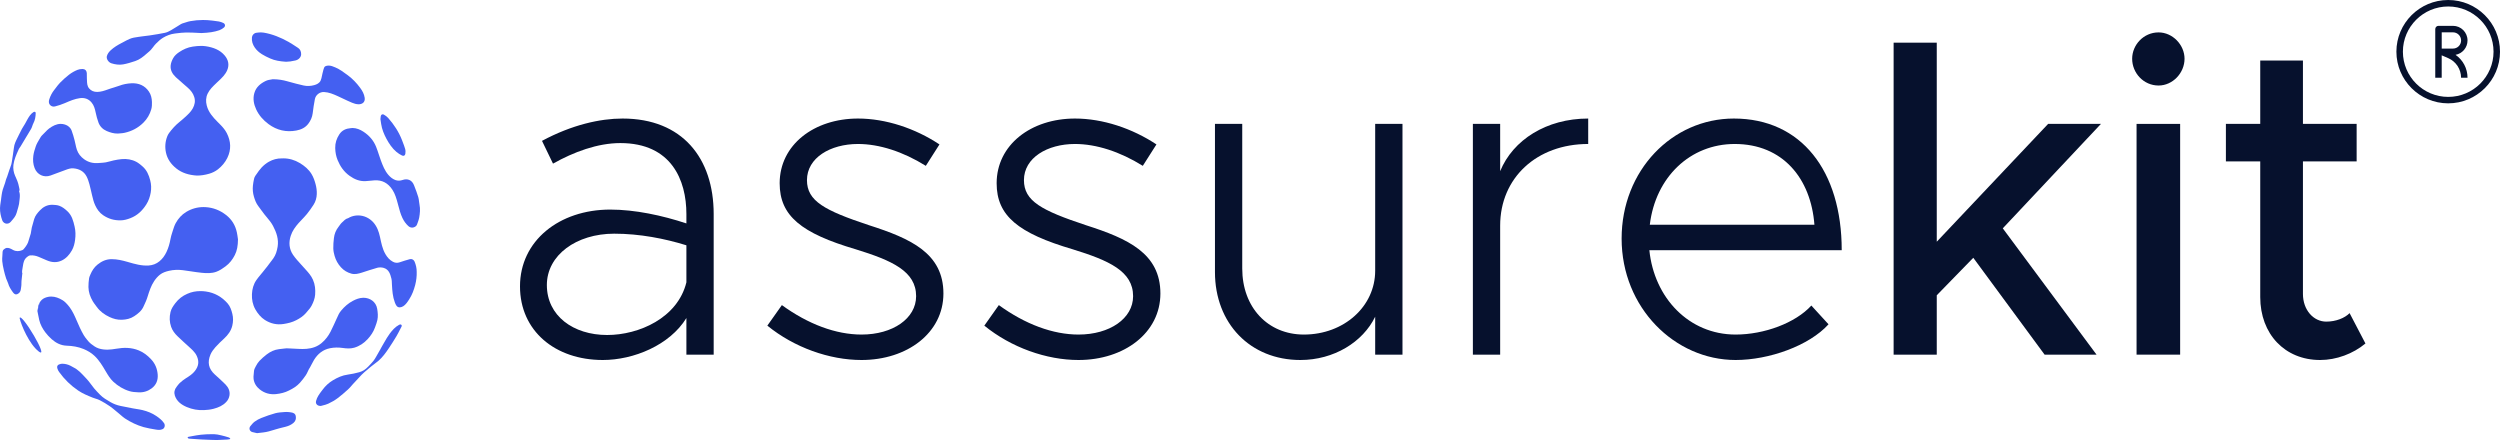 <svg width="125" height="22" viewBox="0 0 125 22" fill="none" xmlns="http://www.w3.org/2000/svg">
<path d="M9.286 1.12C9.363 1.095 9.441 1.07 9.521 1.056C9.73 1.018 9.94 1 10.151 1C10.3 1 10.45 1.009 10.6 1.028C10.622 1.03 10.644 1.033 10.666 1.036C10.761 1.047 10.855 1.058 10.948 1.075C11.022 1.09 11.095 1.115 11.163 1.147C11.268 1.196 11.281 1.315 11.187 1.384C11.119 1.435 11.045 1.485 10.966 1.512C10.715 1.597 10.456 1.639 10.065 1.653C10.023 1.651 9.971 1.648 9.914 1.645C9.751 1.636 9.538 1.625 9.325 1.625C9.153 1.626 8.982 1.647 8.811 1.668C8.788 1.671 8.764 1.674 8.74 1.677C8.529 1.703 8.33 1.78 8.151 1.888C8.021 1.966 7.907 2.074 7.799 2.182C7.748 2.233 7.703 2.291 7.659 2.35C7.623 2.397 7.587 2.444 7.548 2.488C7.499 2.542 7.443 2.589 7.387 2.636C7.367 2.654 7.346 2.671 7.325 2.689C7.155 2.84 6.977 2.982 6.759 3.054C6.559 3.12 6.357 3.184 6.152 3.22C5.958 3.253 5.76 3.225 5.571 3.165C5.412 3.114 5.307 2.931 5.344 2.803C5.378 2.684 5.45 2.593 5.538 2.511C5.697 2.363 5.882 2.253 6.074 2.153C6.112 2.133 6.15 2.113 6.188 2.093C6.282 2.042 6.377 1.991 6.474 1.949C6.616 1.887 6.768 1.866 6.92 1.845C6.969 1.838 7.017 1.832 7.066 1.824C7.133 1.812 7.201 1.805 7.269 1.798C7.332 1.792 7.394 1.785 7.456 1.775L7.556 1.76C7.786 1.724 8.016 1.689 8.243 1.641C8.351 1.619 8.454 1.566 8.551 1.511C8.645 1.457 8.737 1.399 8.829 1.341C8.903 1.294 8.977 1.247 9.053 1.202C9.097 1.177 9.148 1.162 9.198 1.147C9.207 1.144 9.216 1.142 9.225 1.139C9.245 1.133 9.265 1.126 9.286 1.12Z" fill="#4460F1"/>
<path d="M3.45 3.736C3.582 3.635 3.724 3.554 3.876 3.493C3.947 3.465 4.029 3.451 4.107 3.451C4.122 3.451 4.138 3.451 4.153 3.452C4.267 3.462 4.328 3.536 4.34 3.651C4.344 3.699 4.343 3.747 4.342 3.796C4.342 3.839 4.341 3.883 4.344 3.926C4.346 3.956 4.347 3.987 4.348 4.018C4.353 4.16 4.357 4.303 4.455 4.42C4.559 4.543 4.696 4.598 4.861 4.596C5.052 4.594 5.225 4.533 5.398 4.471C5.444 4.455 5.491 4.438 5.537 4.423C5.59 4.406 5.644 4.39 5.697 4.374C5.786 4.347 5.874 4.321 5.96 4.288C6.156 4.213 6.36 4.175 6.566 4.164C6.932 4.146 7.242 4.273 7.448 4.582C7.551 4.734 7.592 4.914 7.597 5.103C7.601 5.223 7.597 5.342 7.566 5.456C7.493 5.717 7.361 5.944 7.166 6.137C6.9 6.399 6.583 6.564 6.22 6.642C6.148 6.658 6.073 6.663 5.999 6.669C5.963 6.672 5.928 6.675 5.892 6.678C5.695 6.682 5.508 6.626 5.334 6.551C5.143 6.469 4.994 6.322 4.922 6.123C4.863 5.958 4.816 5.787 4.781 5.615C4.744 5.437 4.697 5.268 4.58 5.127C4.429 4.945 4.232 4.877 3.998 4.907C3.74 4.941 3.505 5.042 3.269 5.144L3.239 5.157C3.082 5.225 2.918 5.277 2.752 5.321C2.651 5.347 2.547 5.316 2.484 5.225C2.429 5.145 2.436 5.054 2.466 4.96C2.52 4.793 2.599 4.641 2.707 4.503C2.732 4.471 2.757 4.439 2.781 4.407C2.852 4.312 2.923 4.218 3.005 4.134C3.144 3.993 3.291 3.858 3.45 3.736Z" fill="#4460F1"/>
<path d="M16.206 3.382C16.236 3.307 16.315 3.289 16.392 3.281C16.407 3.28 16.421 3.279 16.436 3.279C16.548 3.279 16.65 3.322 16.752 3.365L16.765 3.37C16.989 3.465 17.183 3.609 17.377 3.753L17.388 3.761C17.63 3.94 17.834 4.155 18.011 4.396C18.121 4.545 18.208 4.704 18.235 4.892C18.266 5.112 18.11 5.218 17.923 5.214C17.814 5.211 17.7 5.179 17.599 5.135C17.448 5.072 17.301 5.002 17.154 4.932C17.064 4.889 16.974 4.846 16.883 4.805C16.665 4.706 16.446 4.613 16.201 4.601C15.98 4.592 15.787 4.749 15.745 4.952C15.697 5.186 15.665 5.424 15.635 5.662C15.611 5.859 15.533 6.031 15.414 6.188C15.264 6.385 15.054 6.482 14.819 6.526C14.31 6.621 13.845 6.514 13.428 6.206C13.161 6.008 12.943 5.764 12.806 5.463C12.689 5.207 12.636 4.938 12.716 4.657C12.801 4.356 13.023 4.175 13.287 4.047C13.379 4.002 13.486 3.986 13.565 3.974C13.595 3.969 13.621 3.966 13.64 3.961C13.931 3.963 14.143 4.003 14.353 4.061L14.444 4.086C14.69 4.154 14.937 4.222 15.187 4.276C15.357 4.313 15.537 4.304 15.706 4.258C15.839 4.222 15.974 4.158 16.033 4.025C16.066 3.95 16.083 3.869 16.099 3.787C16.107 3.747 16.115 3.707 16.125 3.667C16.131 3.645 16.136 3.622 16.142 3.6C16.16 3.526 16.177 3.452 16.206 3.382Z" fill="#4460F1"/>
<path d="M16.965 6.72C17.102 6.509 17.302 6.427 17.54 6.407C17.557 6.405 17.574 6.404 17.593 6.403C17.606 6.402 17.62 6.401 17.636 6.4C17.827 6.404 18.005 6.477 18.17 6.584C18.458 6.771 18.677 7.02 18.805 7.339C18.856 7.466 18.899 7.597 18.942 7.727C18.975 7.827 19.008 7.927 19.044 8.025C19.14 8.282 19.239 8.54 19.423 8.75C19.519 8.859 19.631 8.952 19.773 9.004C19.892 9.047 20.016 9.038 20.126 9C20.377 8.913 20.598 8.997 20.702 9.264L20.717 9.304C20.788 9.485 20.858 9.667 20.913 9.853C20.935 9.924 20.943 9.998 20.952 10.073C20.958 10.126 20.965 10.179 20.975 10.231C21.02 10.45 20.997 10.668 20.96 10.883C20.946 10.964 20.917 11.043 20.888 11.122C20.876 11.155 20.864 11.188 20.853 11.22C20.826 11.303 20.754 11.346 20.683 11.369C20.589 11.4 20.492 11.371 20.417 11.304C20.291 11.189 20.194 11.052 20.12 10.896C20.026 10.697 19.97 10.487 19.915 10.276C19.905 10.241 19.896 10.206 19.887 10.171C19.822 9.933 19.756 9.694 19.617 9.482C19.404 9.159 19.112 8.99 18.718 9.018C18.652 9.022 18.586 9.029 18.52 9.036C18.441 9.044 18.362 9.052 18.282 9.056C17.98 9.073 17.718 8.963 17.476 8.789C17.197 8.589 17.011 8.321 16.883 8.01C16.803 7.816 16.765 7.614 16.761 7.401C16.756 7.149 16.829 6.929 16.965 6.72Z" fill="#4460F1"/>
<path d="M9.638 2.33C9.385 2.367 9.164 2.468 8.958 2.606C8.84 2.686 8.731 2.777 8.656 2.912C8.594 3.026 8.548 3.141 8.534 3.264C8.506 3.509 8.624 3.703 8.795 3.863C8.918 3.978 9.046 4.088 9.174 4.198C9.247 4.261 9.32 4.324 9.392 4.388C9.536 4.516 9.653 4.659 9.712 4.85C9.777 5.058 9.736 5.245 9.637 5.423C9.54 5.598 9.392 5.731 9.246 5.864L9.245 5.864C9.219 5.887 9.193 5.911 9.167 5.935C9.117 5.981 9.065 6.024 9.012 6.066C8.954 6.113 8.896 6.159 8.843 6.21C8.742 6.305 8.647 6.406 8.561 6.512C8.486 6.605 8.408 6.701 8.366 6.81C8.261 7.072 8.239 7.349 8.297 7.625C8.366 7.953 8.553 8.212 8.812 8.42C9.107 8.656 9.453 8.752 9.834 8.778C10.041 8.782 10.252 8.746 10.46 8.686C10.622 8.64 10.769 8.566 10.899 8.465C11.095 8.311 11.255 8.122 11.366 7.896C11.572 7.476 11.546 7.062 11.338 6.653C11.234 6.449 11.074 6.289 10.914 6.13L10.881 6.097C10.645 5.86 10.425 5.613 10.338 5.278C10.285 5.074 10.29 4.872 10.383 4.68C10.481 4.476 10.642 4.323 10.802 4.17L10.802 4.17C10.818 4.155 10.834 4.139 10.849 4.124C10.876 4.099 10.903 4.074 10.929 4.049C11.098 3.89 11.266 3.732 11.361 3.509C11.476 3.238 11.413 2.989 11.24 2.781C11 2.49 10.657 2.368 10.291 2.312C10.211 2.3 10.132 2.295 10.053 2.295C9.914 2.295 9.777 2.31 9.638 2.33Z" fill="#4460F1"/>
<path d="M2.455 6.425C2.387 6.476 2.326 6.539 2.266 6.601C2.254 6.614 2.242 6.626 2.23 6.639C2.213 6.657 2.195 6.674 2.177 6.692C2.118 6.749 2.058 6.807 2.02 6.877C1.999 6.912 1.978 6.948 1.957 6.983C1.893 7.091 1.829 7.198 1.788 7.32C1.736 7.473 1.688 7.624 1.667 7.784C1.638 7.997 1.653 8.204 1.731 8.405C1.859 8.736 2.192 8.894 2.525 8.776C2.648 8.732 2.771 8.686 2.894 8.639C3.003 8.598 3.112 8.557 3.222 8.518C3.239 8.512 3.257 8.505 3.275 8.498C3.403 8.451 3.53 8.404 3.671 8.417C3.963 8.442 4.196 8.565 4.332 8.829C4.395 8.951 4.436 9.087 4.474 9.22C4.504 9.327 4.529 9.435 4.553 9.544C4.567 9.606 4.581 9.669 4.596 9.731L4.608 9.781C4.647 9.944 4.686 10.107 4.759 10.263C4.853 10.465 4.972 10.636 5.159 10.762C5.421 10.939 5.708 11.026 6.042 11.017C6.196 11.015 6.356 10.971 6.517 10.909C6.867 10.775 7.117 10.533 7.314 10.224C7.429 10.042 7.498 9.844 7.535 9.635C7.571 9.429 7.565 9.222 7.511 9.018C7.443 8.749 7.336 8.499 7.118 8.313L7.107 8.303C7.016 8.227 6.923 8.148 6.819 8.093C6.591 7.971 6.339 7.933 6.081 7.956C5.945 7.969 5.809 7.993 5.675 8.022C5.616 8.034 5.558 8.05 5.5 8.067C5.431 8.086 5.363 8.105 5.293 8.117C5.202 8.133 5.109 8.139 5.016 8.145C4.982 8.147 4.948 8.149 4.915 8.152C4.655 8.172 4.419 8.116 4.205 7.961C4.034 7.838 3.91 7.68 3.844 7.486C3.813 7.395 3.793 7.3 3.773 7.206C3.759 7.14 3.745 7.074 3.728 7.01C3.685 6.849 3.642 6.688 3.583 6.533C3.526 6.38 3.401 6.276 3.25 6.228C3.176 6.205 3.105 6.194 3.036 6.194C2.824 6.195 2.634 6.294 2.455 6.425Z" fill="#4460F1"/>
<path d="M1.71 10.95C1.762 10.778 1.877 10.645 1.995 10.52C2.158 10.346 2.359 10.239 2.602 10.239C2.613 10.239 2.624 10.239 2.635 10.24C2.744 10.244 2.858 10.252 2.959 10.287C3.114 10.341 3.24 10.442 3.364 10.556C3.597 10.77 3.667 11.054 3.732 11.336C3.781 11.55 3.785 11.773 3.754 11.995C3.73 12.179 3.686 12.357 3.596 12.516C3.475 12.728 3.318 12.913 3.093 13.023C2.841 13.145 2.588 13.124 2.337 13.016C2.296 12.998 2.255 12.98 2.215 12.963C2.12 12.921 2.025 12.88 1.929 12.841C1.797 12.786 1.66 12.759 1.516 12.769C1.412 12.775 1.267 12.909 1.224 13.003C1.17 13.119 1.152 13.242 1.134 13.364C1.127 13.416 1.119 13.468 1.109 13.52C1.103 13.548 1.105 13.578 1.106 13.608C1.107 13.621 1.107 13.635 1.107 13.648L1.111 13.648L1.116 13.649L1.119 13.649C1.116 13.681 1.112 13.712 1.108 13.744C1.095 13.846 1.083 13.947 1.075 14.05C1.071 14.088 1.071 14.128 1.071 14.167C1.071 14.222 1.071 14.278 1.061 14.332C1.056 14.356 1.053 14.382 1.05 14.407C1.038 14.5 1.026 14.594 0.941 14.661C0.834 14.745 0.741 14.749 0.64 14.607C0.544 14.472 0.451 14.333 0.407 14.168C0.394 14.123 0.374 14.08 0.354 14.037C0.337 14 0.319 13.963 0.307 13.925C0.263 13.787 0.223 13.647 0.191 13.506L0.191 13.503C0.158 13.355 0.124 13.206 0.112 13.055C0.105 12.97 0.111 12.884 0.118 12.799C0.121 12.753 0.124 12.707 0.126 12.661L0.126 12.659C0.128 12.588 0.13 12.516 0.193 12.469C0.199 12.465 0.204 12.461 0.21 12.457C0.245 12.431 0.282 12.403 0.322 12.397C0.434 12.38 0.53 12.431 0.624 12.482C0.635 12.488 0.646 12.494 0.657 12.5C0.809 12.579 0.964 12.569 1.114 12.507C1.166 12.486 1.207 12.431 1.243 12.383L1.244 12.382C1.326 12.274 1.401 12.162 1.432 12.025C1.446 11.965 1.466 11.907 1.486 11.849C1.504 11.794 1.523 11.74 1.537 11.684C1.549 11.633 1.557 11.58 1.564 11.528C1.571 11.477 1.578 11.427 1.59 11.377C1.621 11.25 1.658 11.124 1.696 10.999L1.71 10.95Z" fill="#4460F1"/>
<path d="M1.682 5.6C1.543 5.685 1.46 5.815 1.382 5.951C1.36 5.99 1.339 6.03 1.317 6.07C1.294 6.113 1.271 6.157 1.246 6.199C1.224 6.236 1.201 6.273 1.178 6.309C1.149 6.355 1.119 6.402 1.093 6.45C1.035 6.555 0.98 6.663 0.93 6.772C0.908 6.819 0.885 6.865 0.862 6.912C0.788 7.061 0.714 7.21 0.696 7.383C0.682 7.515 0.661 7.647 0.64 7.778C0.632 7.826 0.625 7.873 0.617 7.921C0.615 7.939 0.612 7.956 0.61 7.974C0.598 8.057 0.586 8.14 0.565 8.221C0.549 8.282 0.526 8.342 0.503 8.402C0.491 8.435 0.478 8.469 0.466 8.502C0.449 8.554 0.432 8.606 0.415 8.657C0.397 8.714 0.379 8.77 0.359 8.826C0.352 8.85 0.342 8.873 0.332 8.895C0.322 8.92 0.312 8.945 0.303 8.971C0.293 9.001 0.285 9.032 0.277 9.062C0.269 9.093 0.261 9.124 0.251 9.154C0.236 9.199 0.22 9.244 0.204 9.288C0.181 9.352 0.158 9.416 0.138 9.48C0.114 9.562 0.098 9.646 0.085 9.73C0.075 9.786 0.069 9.842 0.062 9.898C0.059 9.928 0.055 9.957 0.052 9.987C0.046 10.03 0.039 10.073 0.032 10.116C0.018 10.211 0.003 10.305 0.001 10.399C-0.006 10.614 0.044 10.822 0.115 11.024C0.146 11.111 0.244 11.184 0.333 11.183C0.417 11.183 0.48 11.156 0.539 11.089C0.55 11.075 0.562 11.062 0.573 11.049C0.681 10.926 0.79 10.802 0.833 10.636C0.847 10.583 0.863 10.53 0.879 10.478C0.889 10.442 0.9 10.406 0.91 10.371C0.913 10.36 0.916 10.348 0.919 10.337C0.932 10.291 0.944 10.244 0.952 10.196C0.961 10.137 0.967 10.079 0.973 10.02C0.976 9.991 0.979 9.961 0.983 9.932C0.997 9.808 1.001 9.684 0.956 9.564C0.991 9.507 0.976 9.45 0.961 9.394C0.956 9.377 0.952 9.359 0.949 9.342C0.932 9.244 0.903 9.148 0.869 9.055C0.847 8.992 0.819 8.93 0.791 8.869C0.78 8.845 0.768 8.82 0.757 8.795C0.679 8.618 0.648 8.431 0.672 8.241C0.688 8.114 0.725 7.987 0.767 7.866C0.813 7.736 0.871 7.609 0.928 7.484L0.947 7.442C0.958 7.417 0.975 7.396 0.992 7.374C1.004 7.358 1.016 7.343 1.026 7.326C1.082 7.234 1.136 7.143 1.191 7.051C1.227 6.99 1.263 6.93 1.299 6.87C1.328 6.821 1.358 6.772 1.388 6.724C1.448 6.627 1.508 6.531 1.562 6.431C1.585 6.389 1.601 6.343 1.616 6.297C1.631 6.252 1.647 6.206 1.669 6.165C1.754 6.005 1.78 5.834 1.785 5.659C1.787 5.615 1.759 5.588 1.724 5.588C1.71 5.588 1.696 5.592 1.682 5.6Z" fill="#4460F1"/>
<path d="M12.815 1.639C12.695 1.656 12.608 1.76 12.597 1.865C12.576 2.057 12.634 2.228 12.742 2.383C12.932 2.655 13.222 2.793 13.51 2.923C13.747 3.03 14.005 3.068 14.3 3.088C14.314 3.087 14.33 3.086 14.348 3.085C14.397 3.082 14.46 3.079 14.521 3.071C14.606 3.06 14.69 3.042 14.774 3.023C14.956 2.98 15.056 2.837 15.057 2.716C15.059 2.588 15.019 2.47 14.903 2.395C14.862 2.369 14.822 2.342 14.781 2.315C14.662 2.237 14.544 2.159 14.42 2.09C14.032 1.874 13.623 1.705 13.183 1.631C13.138 1.623 13.092 1.62 13.045 1.62C12.969 1.62 12.89 1.629 12.815 1.639Z" fill="#4460F1"/>
<path d="M19.027 5.904C19.029 5.873 19.031 5.841 19.038 5.81C19.05 5.752 19.088 5.716 19.136 5.716C19.154 5.716 19.174 5.721 19.194 5.732C19.271 5.776 19.349 5.83 19.407 5.896C19.7 6.229 19.942 6.595 20.102 7.011C20.113 7.043 20.126 7.074 20.138 7.106C20.181 7.218 20.225 7.332 20.258 7.447C20.28 7.522 20.279 7.608 20.268 7.686C20.255 7.776 20.187 7.816 20.104 7.777C20.004 7.73 19.909 7.667 19.823 7.596C19.608 7.416 19.455 7.184 19.323 6.941C19.198 6.708 19.098 6.464 19.058 6.2C19.049 6.137 19.039 6.075 19.03 6.013L19.019 5.939L19.02 5.939L19.021 5.939C19.022 5.938 19.023 5.938 19.025 5.938C19.026 5.927 19.026 5.916 19.027 5.904Z" fill="#4460F1"/>
<path d="M18.148 14.889C17.966 14.895 17.802 14.959 17.645 15.042C17.418 15.161 17.227 15.328 17.063 15.524C17.016 15.58 16.971 15.641 16.938 15.706C16.88 15.824 16.827 15.943 16.773 16.062L16.773 16.063C16.748 16.117 16.724 16.17 16.7 16.224L16.676 16.275C16.581 16.483 16.487 16.69 16.345 16.874C16.181 17.087 15.985 17.262 15.729 17.356C15.468 17.452 15.196 17.459 14.922 17.444C14.793 17.436 14.663 17.43 14.521 17.424C14.458 17.421 14.393 17.419 14.325 17.416C14.288 17.42 14.245 17.424 14.2 17.429C14.123 17.438 14.036 17.448 13.95 17.458C13.717 17.485 13.514 17.585 13.333 17.723C13.206 17.819 13.087 17.927 12.976 18.041C12.908 18.112 12.852 18.198 12.806 18.286C12.799 18.299 12.791 18.313 12.784 18.326C12.743 18.402 12.701 18.48 12.698 18.571C12.696 18.616 12.691 18.66 12.686 18.705C12.677 18.787 12.668 18.868 12.679 18.946C12.708 19.156 12.811 19.33 12.984 19.468C13.226 19.662 13.5 19.735 13.801 19.705C14.027 19.681 14.249 19.629 14.453 19.523L14.46 19.519C14.557 19.47 14.655 19.419 14.744 19.357C14.835 19.293 14.923 19.221 14.996 19.139C15.102 19.02 15.202 18.892 15.292 18.759C15.332 18.699 15.363 18.632 15.394 18.565C15.411 18.529 15.427 18.492 15.446 18.457C15.454 18.44 15.465 18.424 15.476 18.409C15.485 18.395 15.494 18.381 15.502 18.366C15.526 18.322 15.549 18.277 15.572 18.233C15.613 18.153 15.654 18.073 15.701 17.996C15.887 17.695 16.142 17.483 16.501 17.411C16.713 17.368 16.924 17.369 17.136 17.398C17.329 17.425 17.522 17.44 17.711 17.385C17.981 17.306 18.204 17.152 18.391 16.947C18.543 16.781 18.668 16.596 18.745 16.384C18.752 16.365 18.759 16.345 18.766 16.326C18.805 16.219 18.845 16.111 18.869 16C18.909 15.815 18.89 15.629 18.86 15.441C18.802 15.085 18.494 14.888 18.172 14.888C18.168 14.888 18.164 14.888 18.16 14.888C18.156 14.889 18.152 14.889 18.148 14.889Z" fill="#4460F1"/>
<path d="M14.093 7.92C13.861 7.914 13.643 7.976 13.446 8.086C13.311 8.16 13.187 8.263 13.08 8.375C12.985 8.477 12.904 8.593 12.824 8.71C12.806 8.736 12.787 8.763 12.768 8.789C12.738 8.832 12.715 8.885 12.704 8.937C12.679 9.053 12.655 9.17 12.645 9.288C12.627 9.472 12.644 9.657 12.696 9.832C12.746 9.999 12.805 10.164 12.915 10.306C12.962 10.366 13.007 10.429 13.051 10.491C13.106 10.568 13.162 10.646 13.222 10.72C13.256 10.763 13.292 10.805 13.327 10.847C13.446 10.989 13.566 11.132 13.653 11.298C13.825 11.624 13.942 11.962 13.881 12.338C13.847 12.544 13.79 12.745 13.667 12.918C13.575 13.048 13.477 13.174 13.379 13.3L13.332 13.36C13.28 13.427 13.226 13.494 13.172 13.56L13.172 13.56L13.172 13.56L13.172 13.561C13.146 13.592 13.121 13.624 13.095 13.655C13.066 13.691 13.037 13.727 13.007 13.762C12.943 13.839 12.879 13.917 12.822 13.999C12.673 14.21 12.609 14.453 12.597 14.707C12.585 14.975 12.634 15.232 12.768 15.47C12.888 15.681 13.04 15.867 13.242 15.997C13.526 16.179 13.838 16.253 14.18 16.199C14.4 16.165 14.61 16.114 14.81 16.011C14.995 15.916 15.166 15.805 15.3 15.647C15.322 15.621 15.344 15.595 15.366 15.569C15.447 15.477 15.527 15.385 15.582 15.279C15.669 15.111 15.741 14.932 15.757 14.734C15.777 14.476 15.754 14.23 15.648 13.988C15.557 13.779 15.409 13.617 15.261 13.454L15.261 13.454C15.233 13.423 15.205 13.393 15.178 13.362C15.137 13.316 15.096 13.271 15.054 13.225L15.054 13.225L15.054 13.225C14.912 13.069 14.77 12.914 14.652 12.742C14.455 12.453 14.429 12.122 14.537 11.791C14.614 11.55 14.761 11.345 14.928 11.156C14.985 11.092 15.044 11.03 15.103 10.969C15.187 10.88 15.271 10.792 15.348 10.698C15.469 10.552 15.575 10.393 15.68 10.234C15.783 10.075 15.832 9.89 15.839 9.707C15.846 9.541 15.822 9.368 15.779 9.207C15.733 9.034 15.671 8.857 15.579 8.705C15.437 8.47 15.225 8.293 14.988 8.151C14.734 7.999 14.46 7.918 14.166 7.918C14.142 7.918 14.117 7.919 14.093 7.92Z" fill="#4460F1"/>
<path d="M9.31 10.597C9.082 10.735 8.912 10.928 8.788 11.153C8.725 11.267 8.685 11.394 8.645 11.52C8.633 11.56 8.621 11.6 8.607 11.639C8.574 11.741 8.544 11.844 8.525 11.948C8.484 12.174 8.422 12.395 8.324 12.6C8.24 12.775 8.132 12.934 7.973 13.064C7.811 13.197 7.632 13.261 7.434 13.275C7.08 13.298 6.743 13.201 6.408 13.104L6.379 13.095C6.12 13.021 5.86 12.958 5.586 12.958C5.309 12.957 5.084 13.062 4.876 13.229C4.71 13.363 4.6 13.534 4.519 13.728C4.514 13.742 4.508 13.756 4.502 13.77C4.481 13.817 4.46 13.865 4.454 13.915C4.435 14.06 4.419 14.208 4.422 14.354C4.426 14.61 4.511 14.848 4.641 15.067C4.682 15.136 4.73 15.2 4.779 15.264C4.8 15.293 4.822 15.322 4.843 15.351C5.007 15.577 5.229 15.735 5.477 15.851C5.669 15.942 5.875 15.996 6.094 15.988C6.315 15.98 6.526 15.934 6.71 15.811C6.902 15.683 7.084 15.541 7.179 15.32C7.198 15.277 7.218 15.234 7.238 15.191C7.28 15.101 7.321 15.01 7.352 14.916C7.362 14.885 7.372 14.854 7.382 14.823C7.467 14.554 7.553 14.285 7.712 14.049C7.79 13.932 7.888 13.82 7.998 13.733C8.129 13.63 8.29 13.577 8.455 13.539C8.681 13.487 8.911 13.481 9.139 13.509C9.277 13.525 9.415 13.546 9.552 13.568C9.731 13.595 9.911 13.622 10.091 13.64C10.33 13.664 10.577 13.673 10.809 13.591C10.978 13.531 11.128 13.428 11.276 13.319C11.481 13.168 11.629 12.973 11.742 12.751C11.854 12.529 11.896 12.287 11.899 11.968C11.896 11.948 11.892 11.922 11.888 11.893C11.878 11.817 11.864 11.715 11.842 11.615C11.767 11.263 11.591 10.974 11.302 10.749C10.999 10.513 10.659 10.38 10.281 10.357C10.245 10.355 10.21 10.354 10.174 10.354C9.869 10.354 9.579 10.434 9.31 10.597Z" fill="#4460F1"/>
<path fill-rule="evenodd" clip-rule="evenodd" d="M1.98 15.133C2.041 15.026 2.125 14.943 2.242 14.894C2.352 14.848 2.459 14.828 2.562 14.828C2.761 14.828 2.95 14.902 3.131 15.012C3.226 15.07 3.309 15.155 3.383 15.239C3.539 15.415 3.651 15.619 3.748 15.832C3.779 15.902 3.81 15.973 3.841 16.043C3.889 16.155 3.938 16.267 3.989 16.377C4.049 16.505 4.113 16.632 4.185 16.755C4.236 16.842 4.3 16.923 4.364 17.001C4.42 17.068 4.477 17.137 4.546 17.189L4.548 17.191C4.67 17.284 4.791 17.377 4.943 17.424C5.231 17.513 5.521 17.488 5.809 17.437C6.193 17.369 6.571 17.37 6.937 17.52C7.178 17.617 7.376 17.773 7.552 17.961C7.761 18.182 7.866 18.443 7.886 18.742C7.904 19.02 7.804 19.251 7.587 19.415C7.397 19.558 7.175 19.63 6.93 19.616L6.891 19.614C6.751 19.607 6.613 19.6 6.477 19.558C6.165 19.465 5.897 19.301 5.662 19.082C5.504 18.933 5.394 18.748 5.285 18.564C5.124 18.29 4.961 18.016 4.729 17.796C4.569 17.644 4.378 17.531 4.173 17.448C3.908 17.34 3.629 17.294 3.343 17.285C3.048 17.277 2.799 17.15 2.584 16.96C2.467 16.857 2.359 16.739 2.265 16.615C2.126 16.43 2.015 16.228 1.961 15.999C1.935 15.89 1.914 15.779 1.893 15.668C1.885 15.629 1.878 15.589 1.87 15.55M1.892 15.546C1.887 15.547 1.882 15.548 1.878 15.548L1.892 15.546Z" fill="#4460F1"/>
<path d="M1.98 15.133C1.907 15.26 1.886 15.401 1.892 15.546L1.98 15.133Z" fill="#4460F1"/>
<path d="M3.112 18.187C3.103 18.188 3.094 18.189 3.086 18.189C3.07 18.19 3.055 18.191 3.042 18.194C2.898 18.225 2.825 18.287 2.872 18.434C2.891 18.495 2.923 18.554 2.961 18.605C3.222 18.968 3.537 19.275 3.909 19.527C4.135 19.679 4.382 19.781 4.632 19.881C4.678 19.9 4.727 19.915 4.775 19.93C4.848 19.953 4.921 19.975 4.987 20.01C5.162 20.101 5.333 20.201 5.495 20.314C5.604 20.389 5.705 20.475 5.807 20.561C5.847 20.594 5.887 20.628 5.928 20.661C5.964 20.69 5.999 20.721 6.035 20.752C6.104 20.812 6.173 20.873 6.249 20.923C6.392 21.017 6.542 21.101 6.698 21.174C6.853 21.245 7.014 21.31 7.179 21.355C7.376 21.409 7.58 21.444 7.783 21.477C7.899 21.496 8.02 21.512 8.134 21.455C8.24 21.403 8.268 21.254 8.202 21.157C8.101 21.008 7.963 20.901 7.818 20.802C7.608 20.658 7.374 20.566 7.128 20.505C7.026 20.48 6.922 20.464 6.819 20.448C6.758 20.438 6.696 20.428 6.636 20.417C6.431 20.378 6.228 20.337 6.025 20.296C5.85 20.26 5.684 20.197 5.529 20.108L5.513 20.099C5.331 19.993 5.149 19.888 5.001 19.736C4.9 19.633 4.799 19.528 4.706 19.418C4.657 19.359 4.611 19.297 4.566 19.235C4.523 19.177 4.481 19.119 4.435 19.064C4.365 18.979 4.289 18.898 4.213 18.818L4.212 18.817C4.193 18.797 4.175 18.777 4.156 18.757C4.103 18.7 4.048 18.645 3.991 18.592C3.962 18.566 3.931 18.542 3.9 18.518C3.887 18.508 3.874 18.498 3.861 18.487C3.855 18.483 3.849 18.478 3.843 18.473C3.832 18.462 3.82 18.452 3.806 18.444L3.762 18.418C3.684 18.373 3.606 18.328 3.526 18.288C3.395 18.222 3.256 18.187 3.114 18.187H3.112Z" fill="#4460F1"/>
<path d="M19.485 16.685C19.613 16.515 19.755 16.347 19.952 16.243C19.98 16.228 20.004 16.221 20.023 16.221C20.051 16.221 20.071 16.235 20.083 16.265C20.089 16.279 20.091 16.299 20.085 16.312C20.064 16.352 20.043 16.394 20.023 16.435L20.022 16.435C19.961 16.557 19.899 16.679 19.83 16.797C19.705 17.007 19.574 17.213 19.438 17.416C19.287 17.641 19.128 17.862 18.921 18.041C18.863 18.091 18.801 18.137 18.739 18.183C18.686 18.222 18.632 18.262 18.581 18.305C18.558 18.323 18.536 18.341 18.513 18.36L18.513 18.36C18.313 18.525 18.113 18.689 17.944 18.886C17.885 18.954 17.823 19.019 17.76 19.084C17.724 19.122 17.687 19.161 17.651 19.2C17.623 19.23 17.596 19.262 17.569 19.294C17.52 19.351 17.471 19.408 17.415 19.458L17.396 19.476C17.227 19.627 17.058 19.779 16.876 19.913C16.733 20.02 16.573 20.11 16.411 20.185C16.319 20.228 16.219 20.252 16.134 20.273C16.101 20.282 16.07 20.289 16.043 20.297C15.871 20.303 15.766 20.196 15.803 20.049C15.851 19.856 15.963 19.707 16.076 19.556C16.093 19.534 16.111 19.511 16.128 19.488C16.27 19.295 16.442 19.136 16.647 19.013C16.877 18.876 17.117 18.766 17.389 18.73C17.584 18.704 17.779 18.662 17.968 18.61C18.14 18.562 18.286 18.461 18.409 18.332C18.415 18.326 18.42 18.32 18.426 18.314C18.434 18.305 18.443 18.297 18.451 18.288C18.529 18.206 18.607 18.125 18.677 18.037C18.725 17.976 18.765 17.908 18.804 17.84C18.814 17.822 18.825 17.803 18.835 17.786C18.89 17.694 18.942 17.6 18.994 17.507L18.997 17.503C19.012 17.475 19.028 17.446 19.043 17.418C19.067 17.373 19.091 17.328 19.117 17.285C19.15 17.23 19.181 17.175 19.213 17.119C19.298 16.971 19.383 16.822 19.485 16.685Z" fill="#4460F1"/>
<path d="M14.269 20.599L14.216 20.603C14.065 20.613 13.912 20.623 13.767 20.661C13.53 20.724 13.299 20.809 13.07 20.898C12.952 20.944 12.837 21.006 12.735 21.081C12.656 21.138 12.592 21.217 12.53 21.294L12.519 21.307C12.433 21.414 12.478 21.56 12.608 21.601C12.673 21.621 12.74 21.635 12.797 21.646C12.818 21.65 12.838 21.654 12.855 21.658L12.917 21.65C13.008 21.639 13.084 21.63 13.16 21.622C13.347 21.602 13.526 21.547 13.705 21.492L13.707 21.491C13.732 21.483 13.758 21.476 13.783 21.468C13.909 21.429 14.037 21.398 14.164 21.366L14.165 21.366L14.165 21.366C14.208 21.355 14.251 21.344 14.293 21.334C14.432 21.298 14.56 21.239 14.67 21.148C14.776 21.059 14.814 20.943 14.788 20.804C14.764 20.674 14.665 20.638 14.557 20.62C14.481 20.607 14.404 20.598 14.327 20.598C14.308 20.598 14.288 20.598 14.269 20.599Z" fill="#4460F1"/>
<path d="M9.584 21.811C9.529 21.822 9.474 21.832 9.418 21.842C9.403 21.845 9.379 21.865 9.38 21.873C9.383 21.89 9.398 21.909 9.414 21.919C9.431 21.929 9.455 21.932 9.476 21.934C9.519 21.937 9.561 21.94 9.604 21.943L9.605 21.943C9.761 21.954 9.918 21.966 10.075 21.974C10.253 21.984 10.432 21.99 10.611 21.996L10.614 21.996C10.677 21.998 10.741 22 10.805 22H10.819C10.845 22 10.872 22 10.898 21.999C11.057 21.994 11.217 21.987 11.376 21.977C11.406 21.976 11.435 21.969 11.465 21.963C11.478 21.96 11.492 21.957 11.505 21.954L11.512 21.925C11.505 21.92 11.498 21.913 11.491 21.907C11.476 21.893 11.46 21.879 11.442 21.873L11.441 21.873C11.32 21.835 11.198 21.797 11.074 21.77L11.044 21.763C10.931 21.737 10.817 21.711 10.703 21.709C10.669 21.709 10.636 21.709 10.602 21.709C10.418 21.709 10.233 21.717 10.05 21.736C9.894 21.752 9.739 21.782 9.584 21.811Z" fill="#4460F1"/>
<path fill-rule="evenodd" clip-rule="evenodd" d="M9.363 14.691C9.248 14.742 9.134 14.806 9.035 14.884C8.934 14.964 8.841 15.059 8.764 15.162C8.663 15.296 8.566 15.43 8.525 15.604C8.464 15.857 8.473 16.1 8.556 16.34C8.62 16.525 8.739 16.68 8.879 16.814C9.05 16.981 9.229 17.139 9.404 17.301C9.568 17.452 9.745 17.59 9.841 17.803C9.968 18.083 9.926 18.312 9.749 18.544C9.63 18.7 9.466 18.807 9.3 18.909C9.188 18.978 9.084 19.064 8.985 19.152C8.925 19.206 8.882 19.278 8.83 19.341C8.723 19.472 8.693 19.627 8.743 19.781C8.84 20.073 9.073 20.239 9.344 20.354C9.616 20.468 9.902 20.52 10.199 20.505C10.361 20.499 10.519 20.481 10.679 20.439C10.92 20.376 11.139 20.283 11.311 20.099C11.399 20.007 11.453 19.897 11.474 19.772C11.509 19.553 11.418 19.372 11.274 19.222C11.105 19.049 10.922 18.89 10.743 18.727C10.421 18.435 10.363 18.112 10.524 17.727C10.581 17.591 10.675 17.467 10.773 17.356C10.907 17.203 11.059 17.065 11.208 16.925C11.399 16.746 11.552 16.546 11.614 16.286C11.662 16.087 11.667 15.889 11.617 15.692C11.571 15.509 11.513 15.325 11.388 15.18C11.099 14.846 10.733 14.636 10.29 14.574C10.199 14.561 10.108 14.555 10.019 14.555C9.794 14.555 9.574 14.596 9.363 14.691Z" fill="#4460F1"/>
<path fill-rule="evenodd" clip-rule="evenodd" d="M17.491 10.862C17.462 10.876 17.435 10.901 17.404 10.909C17.27 10.94 17.188 11.045 17.095 11.129C17.027 11.19 16.981 11.274 16.924 11.345C16.794 11.51 16.719 11.699 16.696 11.905C16.676 12.075 16.66 12.248 16.665 12.419C16.668 12.546 16.695 12.675 16.73 12.796C16.791 13.008 16.896 13.199 17.047 13.364C17.191 13.522 17.367 13.628 17.572 13.683C17.75 13.731 17.923 13.683 18.092 13.631C18.353 13.551 18.609 13.457 18.871 13.387C18.968 13.362 19.085 13.366 19.181 13.394C19.442 13.468 19.512 13.698 19.569 13.924C19.594 14.024 19.591 14.132 19.597 14.236C19.613 14.535 19.634 14.834 19.741 15.118C19.765 15.181 19.791 15.248 19.833 15.299C19.921 15.403 20.058 15.375 20.16 15.312C20.294 15.227 20.375 15.097 20.458 14.969C20.603 14.748 20.693 14.503 20.76 14.248C20.816 14.031 20.841 13.81 20.835 13.594C20.836 13.41 20.796 13.242 20.729 13.08C20.691 12.989 20.592 12.931 20.496 12.957C20.321 13.004 20.148 13.059 19.977 13.117C19.863 13.156 19.755 13.145 19.651 13.091C19.482 13.004 19.364 12.865 19.27 12.704C19.114 12.437 19.063 12.136 18.998 11.842C18.939 11.574 18.851 11.326 18.666 11.118C18.467 10.896 18.191 10.771 17.905 10.771C17.767 10.771 17.626 10.8 17.491 10.862Z" fill="#4460F1"/>
<path d="M0.98 15.901C1.058 16.261 1.465 17.211 1.935 17.573C2.502 18.011 1.058 15.592 0.98 15.901Z" fill="#4460F1"/>
<path fill-rule="evenodd" clip-rule="evenodd" d="M122.409 2.906C122.8 3.074 123.053 3.46 123.054 3.888L123.376 3.888C123.376 3.423 123.147 2.998 122.777 2.741C123.117 2.681 123.376 2.381 123.376 2.022C123.376 1.619 123.051 1.292 122.65 1.292H121.924C121.835 1.292 121.763 1.364 121.763 1.454V3.888H122.085V2.766L122.409 2.906ZM122.651 2.429H122.086V1.617H122.651C122.874 1.617 123.055 1.799 123.055 2.023C123.055 2.247 122.874 2.429 122.651 2.429Z" fill="#06112D"/>
<path fill-rule="evenodd" clip-rule="evenodd" d="M119.82 2.584C119.82 4.008 120.982 5.167 122.41 5.167C123.838 5.167 125 4.008 125 2.584C125 1.159 123.838 0 122.41 0C120.982 0 119.82 1.159 119.82 2.584ZM120.145 2.584C120.145 1.338 121.162 0.324 122.411 0.324C123.661 0.324 124.677 1.338 124.677 2.584C124.677 3.831 123.661 4.845 122.411 4.845C121.162 4.845 120.145 3.831 120.145 2.584Z" fill="#06112D"/>
<path d="M107.928 1.62C107.18 1.62 106.608 2.245 106.608 2.937C106.608 3.651 107.18 4.276 107.928 4.276C108.633 4.276 109.227 3.651 109.227 2.937C109.227 2.245 108.633 1.62 107.928 1.62Z" fill="#06112D"/>
<path d="M109.007 17.732H106.828V6.195H109.007V17.732Z" fill="#06112D"/>
<path d="M104.827 17.732L100.139 11.417L105.047 6.195H102.406L96.838 12.086V2.133H94.681V17.732H96.838V14.764L98.664 12.889L102.23 17.732H104.827Z" fill="#06112D"/>
<path fill-rule="evenodd" clip-rule="evenodd" d="M35.684 17.732V10.703C35.684 7.913 34.122 5.927 31.128 5.927C30.006 5.927 28.597 6.239 27.1 7.043L27.65 8.181C28.685 7.6 29.874 7.154 31.018 7.154C33.571 7.154 34.32 9.007 34.32 10.703V11.171C33.109 10.77 31.745 10.479 30.512 10.479C27.959 10.479 26 12.041 26 14.318C26 16.549 27.761 18 30.138 18C31.679 18 33.483 17.263 34.32 15.902V17.732H35.684ZM34.32 12.265V14.117C33.88 15.902 31.942 16.75 30.358 16.75C28.663 16.75 27.343 15.791 27.343 14.251C27.343 12.756 28.817 11.684 30.71 11.684C31.987 11.684 33.241 11.93 34.32 12.265Z" fill="#06112D"/>
<path d="M38.367 16.282L39.094 15.255C40.414 16.215 41.801 16.728 43.077 16.728C44.64 16.728 45.806 15.924 45.806 14.809C45.806 13.559 44.596 13.024 42.791 12.466C40.062 11.662 38.983 10.792 38.983 9.163C38.983 7.244 40.7 5.927 42.901 5.927C44.288 5.927 45.763 6.418 46.973 7.221L46.291 8.292C45.146 7.578 43.958 7.199 42.901 7.199C41.515 7.199 40.348 7.891 40.348 9.007C40.348 10.055 41.229 10.524 43.452 11.261C45.542 11.93 47.171 12.666 47.171 14.675C47.171 16.639 45.366 18 43.077 18C41.471 18 39.71 17.375 38.367 16.282Z" fill="#06112D"/>
<path d="M49.216 16.282L49.942 15.255C51.263 16.215 52.65 16.728 53.926 16.728C55.489 16.728 56.655 15.924 56.655 14.809C56.655 13.559 55.445 13.024 53.64 12.466C50.911 11.662 49.832 10.792 49.832 9.163C49.832 7.244 51.549 5.927 53.75 5.927C55.137 5.927 56.611 6.418 57.822 7.221L57.14 8.292C55.995 7.578 54.807 7.199 53.75 7.199C52.364 7.199 51.197 7.891 51.197 9.007C51.197 10.055 52.077 10.524 54.3 11.261C56.391 11.93 58.02 12.666 58.02 14.675C58.02 16.639 56.215 18 53.926 18C52.319 18 50.559 17.375 49.216 16.282Z" fill="#06112D"/>
<path d="M70.124 6.195V17.732H68.759V15.835C68.143 17.107 66.691 18 65.018 18C62.509 18 60.748 16.17 60.748 13.604V6.195H62.112V13.425C62.112 15.367 63.389 16.728 65.194 16.728C67.197 16.728 68.759 15.322 68.759 13.537V6.195H70.124Z" fill="#06112D"/>
<path d="M79.41 5.927V7.199C76.835 7.199 75.008 8.895 75.008 11.283V17.732H73.644V6.195H75.008V8.56C75.646 6.998 77.319 5.927 79.41 5.927Z" fill="#06112D"/>
<path fill-rule="evenodd" clip-rule="evenodd" d="M90.567 15.277L91.426 16.215C90.457 17.286 88.454 18 86.781 18C83.744 18 81.081 15.389 81.081 11.93C81.081 8.516 83.612 5.927 86.693 5.927C90.061 5.927 92.086 8.538 92.086 12.51H82.468C82.71 14.898 84.449 16.728 86.781 16.728C88.212 16.728 89.775 16.148 90.567 15.277ZM82.49 11.238H90.721C90.545 8.917 89.136 7.199 86.737 7.199C84.515 7.199 82.776 8.85 82.49 11.238Z" fill="#06112D"/>
<path d="M118.272 17.174C117.656 17.688 116.82 18 116.005 18C114.244 18 113.012 16.705 113.012 14.853V8.069H111.295V6.195H113.012V3.026H115.147V6.195H117.832V8.069H115.147V14.697C115.147 15.501 115.675 16.081 116.313 16.081C116.797 16.081 117.238 15.902 117.48 15.657L118.272 17.174Z" fill="#06112D"/>
</svg>

